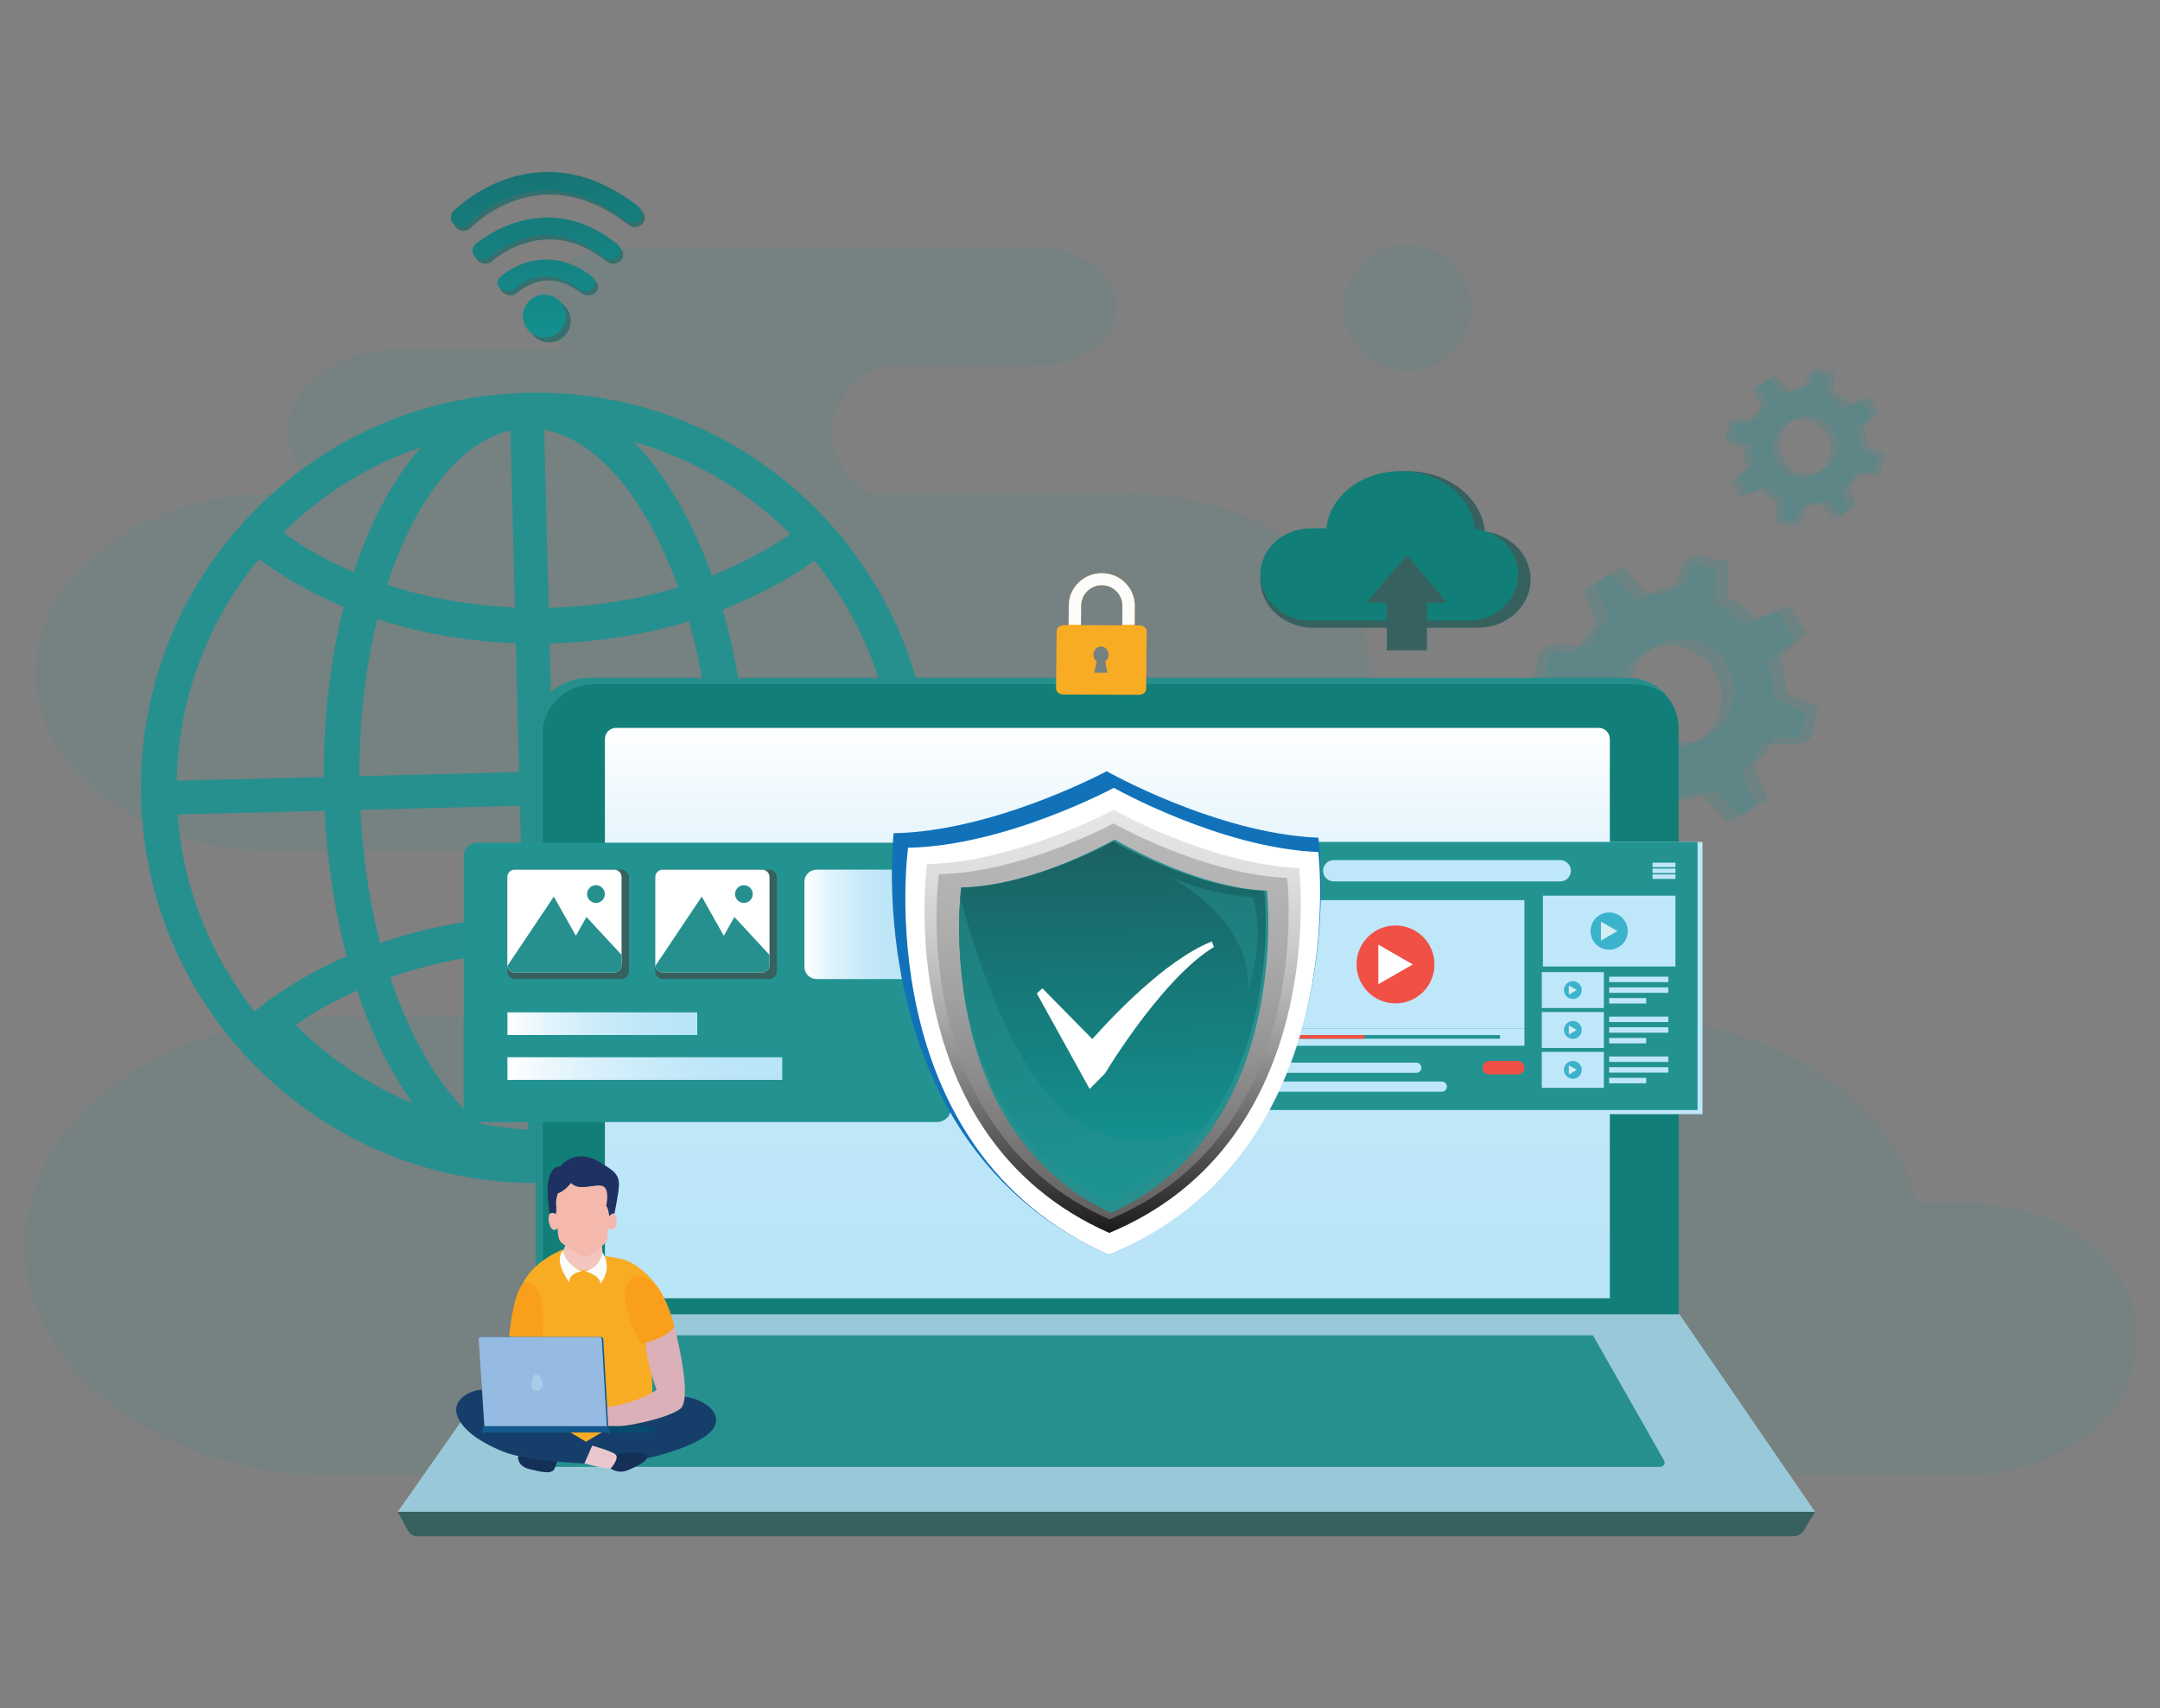 <svg xmlns="http://www.w3.org/2000/svg" xmlns:xlink="http://www.w3.org/1999/xlink" id="Layer_1" x="0px" y="0px" viewBox="0 0 550 435" style="enable-background:new 0 0 550 435;" xml:space="preserve"><rect x="0" y="0" width="550" height="435" fill="#808080" stroke="none"/><style type="text/css">	.st0{opacity:0.2;fill:#239392;}	.st1{opacity:0.1;fill:#249393;}	.st2{fill:#26908F;}	.st3{fill:#99C9D8;}	.st4{fill:#36615F;}	.st5{fill:#117F78;}	.st6{fill:#268F8E;}	.st7{fill:url(#SVGID_1_);}	.st8{fill:#239392;}	.st9{fill:#FFFFFF;}	.st10{fill:url(#SVGID_00000179635747511405047320000017497053670719857301_);}	.st11{fill:url(#SVGID_00000021833432849591994010000004574084931299043464_);}	.st12{fill:url(#SVGID_00000131336419092907476240000006794364924098664096_);}	.st13{fill:#BFE7FA;}	.st14{fill:#F05045;}	.st15{fill:#F4FBFD;}	.st16{fill:#284A9F;}	.st17{fill:#3BB3CD;}	.st18{fill:#D3EEF4;}	.st19{fill:#F8AC23;}	.st20{fill:#FCFDFB;}	.st21{fill:#1172BA;}	.st22{fill:url(#SVGID_00000155108639359555077260000005931229317878932114_);}	.st23{opacity:0.54;fill:#939393;}	.st24{fill:url(#SVGID_00000096774814800380658750000000224097531976423585_);}	.st25{opacity:0.5;fill:#26908F;}	.st26{fill:#35706E;}	.st27{fill:url(#SVGID_00000056424038828049215160000005838998361915478700_);}	.st28{fill:url(#SVGID_00000047041769094823229060000001871359828998136978_);}	.st29{fill:url(#SVGID_00000069385680928218405430000017329301265035397789_);}	.st30{fill:url(#SVGID_00000163070912385772653600000009784546515712402599_);}	.st31{fill:#F4C5BE;}	.st32{fill:#F5B8AD;}	.st33{fill:#1F3162;}	.st34{fill:#DBB0B8;}	.st35{fill:#F99F1C;}	.st36{fill:#153056;}	.st37{fill:#153F6A;}	.st38{fill:#EAC7CF;}	.st39{fill:#064A6D;}	.st40{fill:#13598E;}	.st41{fill:#96BBE3;}	.st42{fill:#A9CAE8;}</style><g>	<g>		<g>			<path class="st0" d="M454.72,176.45c0.07-3.08-0.4-6.2-1.45-9.2l6.73-5.96l-4.41-7.11l-8.29,3.36c-2.23-2.31-4.82-4.15-7.63-5.48    l0.54-8.93l-8.14-1.91l-3.5,8.29c-3.08-0.03-6.18,0.48-9.17,1.56l-6.01-6.78l-7.1,4.41l3.45,8.5c-2.2,2.19-3.96,4.72-5.24,7.44    l-9.25-0.56l-1.91,8.14l8.63,3.65c0,2.95,0.48,5.91,1.49,8.78l-7.06,6.26l4.41,7.1l8.78-3.56c2.11,2.14,4.54,3.87,7.17,5.15    l-0.57,9.47l8.14,1.91l3.67-8.69c2.95,0.04,5.92-0.41,8.8-1.39l6.21,7.01l7.1-4.41l-3.48-8.58c2.24-2.15,4.05-4.65,5.37-7.35    l9.15,0.55l1.91-8.14L454.72,176.45z M435.31,187.12c-6.2,3.85-14.34,1.94-18.18-4.26c-3.85-6.2-1.94-14.34,4.26-18.19    c6.2-3.85,14.34-1.94,18.18,4.26C443.41,175.13,441.5,183.28,435.31,187.12z"></path>			<path class="st0" d="M451.54,178.1c0.07-3.08-0.4-6.2-1.45-9.2l6.73-5.96l-4.41-7.11l-8.29,3.36c-2.23-2.31-4.82-4.15-7.63-5.48    l0.54-8.93l-8.14-1.91l-3.5,8.29c-3.08-0.03-6.18,0.48-9.17,1.56l-6.01-6.78l-7.1,4.41l3.45,8.5c-2.2,2.19-3.96,4.72-5.24,7.44    l-9.25-0.56l-1.91,8.14l8.63,3.65c-0.01,2.95,0.48,5.91,1.49,8.78l-7.06,6.26l4.41,7.1l8.78-3.56c2.11,2.14,4.54,3.87,7.17,5.15    l-0.57,9.47l8.14,1.91l3.67-8.69c2.95,0.04,5.92-0.41,8.8-1.39l6.21,7.01l7.1-4.41l-3.48-8.58c2.24-2.15,4.05-4.65,5.37-7.35    l9.15,0.55l1.91-8.14L451.54,178.1z M432.13,188.77c-6.2,3.85-14.34,1.94-18.18-4.26c-3.84-6.2-1.94-14.34,4.26-18.19    c6.2-3.85,14.34-1.94,18.18,4.26C440.24,176.78,438.33,184.92,432.13,188.77z"></path>			<polygon class="st0" points="392.07,165.73 394.82,165.9 395.24,164.08    "></polygon>			<polygon class="st0" points="428.89,142.87 432.07,141.23 431.15,143.4    "></polygon>			<polygon class="st0" points="410.21,145.94 413.39,144.29 410.4,146.15    "></polygon>		</g>		<polygon class="st0" points="421.15,212.62 424.32,210.97 422.07,210.44   "></polygon>		<polygon class="st0" points="457.98,189.77 461.15,188.12 458.4,187.95   "></polygon>		<polygon class="st0" points="439.83,209.56 443.01,207.91 442.82,207.7   "></polygon>	</g>	<g>		<g>			<path class="st0" d="M475.36,113.62c0.04-1.73-0.23-3.48-0.81-5.17l3.78-3.35l-2.48-3.99l-4.66,1.89    c-1.25-1.3-2.71-2.33-4.28-3.08l0.3-5.02l-4.57-1.07l-1.97,4.66c-1.73-0.02-3.47,0.27-5.15,0.88l-3.38-3.81l-3.99,2.48l1.94,4.77    c-1.24,1.23-2.22,2.65-2.94,4.18l-5.2-0.31l-1.07,4.57l4.85,2.05c0,1.65,0.27,3.32,0.84,4.93l-3.97,3.52l2.48,3.99l4.93-2    c1.19,1.2,2.55,2.17,4.03,2.89l-0.32,5.32l4.57,1.07l2.06-4.88c1.66,0.02,3.33-0.23,4.94-0.78l3.49,3.94l3.99-2.48l-1.96-4.82    c1.26-1.21,2.27-2.61,3.02-4.13l5.14,0.31l1.07-4.57L475.36,113.62z M464.45,119.61c-3.48,2.16-8.05,1.09-10.21-2.39    c-2.16-3.48-1.09-8.06,2.39-10.22c3.48-2.16,8.05-1.09,10.21,2.39C469,112.88,467.93,117.45,464.45,119.61z"></path>			<path class="st0" d="M473.57,114.54c0.04-1.73-0.23-3.48-0.81-5.17l3.78-3.35l-2.48-3.99l-4.66,1.89    c-1.25-1.3-2.71-2.33-4.28-3.08l0.3-5.02l-4.57-1.07l-1.97,4.66c-1.73-0.02-3.47,0.27-5.15,0.88l-3.38-3.81l-3.99,2.48l1.94,4.77    c-1.24,1.23-2.22,2.65-2.94,4.18l-5.2-0.31l-1.07,4.57l4.85,2.05c0,1.65,0.27,3.32,0.84,4.93l-3.97,3.52l2.48,3.99l4.93-2    c1.19,1.2,2.55,2.17,4.03,2.89l-0.32,5.32l4.57,1.07l2.06-4.88c1.66,0.02,3.33-0.23,4.94-0.78l3.49,3.94l3.99-2.48l-1.96-4.82    c1.26-1.21,2.27-2.61,3.02-4.13l5.14,0.31l1.07-4.57L473.57,114.54z M462.67,120.54c-3.48,2.16-8.05,1.09-10.21-2.39    c-2.16-3.48-1.09-8.06,2.39-10.22c3.48-2.16,8.05-1.09,10.21,2.39C467.22,113.8,466.15,118.38,462.67,120.54z"></path>			<polygon class="st0" points="440.16,107.6 441.71,107.69 441.94,106.67    "></polygon>			<polygon class="st0" points="460.85,94.76 462.63,93.83 462.12,95.05    "></polygon>			<polygon class="st0" points="450.35,96.48 452.14,95.55 450.46,96.59    "></polygon>		</g>		<polygon class="st0" points="456.5,133.94 458.28,133.01 457.02,132.72   "></polygon>		<polygon class="st0" points="477.19,121.1 478.97,120.17 477.43,120.08   "></polygon>		<polygon class="st0" points="467,132.22 468.78,131.29 468.68,131.17   "></polygon>	</g>	<g>		<g>			<path class="st1" d="M9.07,171.19L9.07,171.19c0-25.14,27.54-45.53,61.51-45.53h12.64c-5.98-3.83-9.77-9.49-9.77-15.8v0    c0-11.54,12.64-20.89,28.23-20.89h42.57c-4.23-2.69-6.92-6.68-6.92-11.13c0-8.11,8.89-14.69,19.85-14.69h106.94    c11.16,0,20.2,6.69,20.2,14.95c0,8.26-9.04,14.95-20.2,14.95h-40.06c-7.35,3.71-12.17,9.95-12.17,17.03v0    c0,6.23,3.74,11.8,9.63,15.58h65.67c33.97,0,61.51,20.38,61.51,45.53l0,0c0,25.14-27.54,45.53-61.51,45.53h87.12    c15.72,0,28.46,9.43,28.46,21.06c0,11.63-12.74,21.06-28.46,21.06h37.35c38.3,0,70.1,20.55,76.41,47.56h12.28    c23.88,0,43.24,14.33,43.24,32v4.73c0,17.99-19.71,32.58-44.02,32.58h-90.28H113.87H85.35c-43.61,0-78.96-26.16-78.96-58.44v0    c0-32.27,35.35-58.44,78.96-58.44h139.99c-15.72,0-28.46-9.43-28.46-21.06c0-11.63,12.74-21.06,28.46-21.06H70.58    C36.61,216.72,9.07,196.34,9.07,171.19z"></path>							<ellipse transform="matrix(0.811 -0.585 0.585 0.811 21.748 224.351)" class="st1" cx="358.36" cy="78.49" rx="16.14" ry="16.14"></ellipse>		</g>	</g>	<path class="st2" d="M217.64,260.17c13.19-17.89,20.03-39.52,19.46-62.09c-0.57-22.5-8.45-43.68-22.43-60.86l0.09-0.07l-3.09-3.45  c-0.34-0.38-0.68-0.75-1.02-1.13c-0.31-0.34-0.63-0.68-0.95-1.02c-0.22-0.23-0.45-0.47-0.67-0.7c-0.42-0.43-0.84-0.87-1.26-1.29  c-0.11-0.11-0.22-0.21-0.32-0.32c-0.49-0.48-0.98-0.96-1.47-1.43c-0.04-0.04-0.08-0.08-0.13-0.12c-0.02-0.02-0.03-0.03-0.05-0.04  c-0.53-0.5-1.07-1-1.6-1.49c-0.1-0.1-0.21-0.19-0.32-0.29c-0.49-0.44-0.98-0.88-1.48-1.31c-0.18-0.16-0.37-0.32-0.55-0.48  c-0.42-0.36-0.85-0.72-1.28-1.08c-0.3-0.25-0.61-0.5-0.91-0.74c-0.1-0.08-0.21-0.16-0.31-0.25  c-16.31-13.09-36.06-20.66-56.94-21.85c-0.07,0-0.14-0.01-0.21-0.01c-0.41-0.02-0.81-0.04-1.22-0.06  c-0.54-0.02-1.08-0.04-1.63-0.06c-0.25-0.01-0.51-0.01-0.76-0.02c-0.65-0.01-1.31-0.02-1.96-0.02c-0.13,0-0.26,0-0.4,0  c-0.74,0-1.48,0.01-2.22,0.03c-0.01,0-0.02,0-0.03,0c-0.86,0.02-1.71,0.05-2.57,0.1c-0.31,0.02-0.62,0.04-0.92,0.06  c-0.54,0.03-1.08,0.06-1.62,0.1c-0.4,0.03-0.79,0.07-1.19,0.1c-0.45,0.04-0.9,0.07-1.34,0.12c-0.41,0.04-0.83,0.09-1.24,0.14  c-0.43,0.05-0.86,0.09-1.29,0.15c-0.4,0.05-0.79,0.11-1.19,0.16c-0.45,0.06-0.9,0.12-1.35,0.19c-0.35,0.05-0.7,0.11-1.05,0.17  c-0.5,0.08-1,0.16-1.5,0.25c-0.29,0.05-0.57,0.11-0.85,0.16c-0.58,0.11-1.15,0.22-1.73,0.34c-0.2,0.04-0.39,0.08-0.59,0.12  c-0.68,0.14-1.36,0.29-2.03,0.45c-0.09,0.02-0.17,0.04-0.26,0.06c-14.79,3.48-28.54,10.26-40.38,19.96  c-0.02,0.01-0.03,0.03-0.05,0.04c-0.41,0.34-0.82,0.69-1.23,1.04c-0.24,0.21-0.49,0.41-0.73,0.62c-0.19,0.16-0.38,0.33-0.56,0.5  c-0.45,0.39-0.9,0.79-1.34,1.19c-0.01,0.01-0.02,0.01-0.02,0.02c-1.83,1.67-3.61,3.4-5.33,5.21c-0.01,0.01-0.02,0.02-0.02,0.02  c-0.3,0.32-0.59,0.64-0.89,0.96c-0.25,0.27-0.5,0.53-0.75,0.81l-0.04,0.04c-0.02,0.02-0.04,0.05-0.07,0.07l-3.1,3.42l0.09,0.07  c-15.44,18.69-23.53,42.04-22.92,66.51c0.68,26.87,11.78,51.87,31.26,70.39c19.48,18.52,45.01,28.35,71.88,27.67  c26.87-0.68,51.87-11.78,70.39-31.26c2.31-2.43,4.48-4.95,6.51-7.55l1.88-2.08L217.64,260.17z M163.1,113.04  c0.2,0.06,0.41,0.12,0.61,0.18c0.68,0.21,1.36,0.43,2.04,0.66c0,0,0.01,0,0.01,0c13.49,4.57,25.61,12.21,35.49,22.1  c-6.06,4.2-12.77,7.74-19.98,10.59c-2.16-6.06-4.67-11.74-7.51-16.94c-3.74-6.84-7.92-12.57-12.4-17.12  c0.09,0.03,0.18,0.05,0.28,0.08C162.12,112.74,162.61,112.89,163.1,113.04z M190.36,195.13c-0.65-14.07-2.82-27.6-6.32-39.88  c8.46-3.29,16.32-7.46,23.35-12.47c11.6,14.19,19.05,31.94,20.41,51.4L190.36,195.13z M184.51,250.39  c7.28,2.92,14.01,6.59,19.98,10.92c-10.09,10.04-22.11,17.43-35.29,21.83c2.92-3.91,5.63-8.43,8.09-13.51  C180.14,263.75,182.55,257.29,184.51,250.39z M169.1,265.68c-4.67,9.66-10.22,16.86-16.26,21.29c-3.21,0.45-6.47,0.72-9.76,0.83  l-1.15-45.64c11.87,0.16,23.39,1.95,34,5.19C174.08,253.94,171.8,260.1,169.1,265.68z M75.28,261.03  c4.82-3.35,10.06-6.28,15.63-8.78c2.34,6.98,5.13,13.48,8.35,19.36c1.86,3.39,3.82,6.5,5.87,9.34  C94.07,276.39,83.91,269.66,75.28,261.03z M107.24,267.24c-3.04-5.55-5.67-11.72-7.87-18.36c10.53-3.69,22.01-5.92,33.96-6.55  l1.15,45.35c-4.08-0.25-8.11-0.76-12.08-1.54C116.94,281.93,111.79,275.56,107.24,267.24z M138.57,109.46  c9.88,1.76,19.41,10.3,27.2,24.55c2.61,4.76,4.91,9.98,6.91,15.56c-10.32,3.13-21.45,4.9-32.96,5.2l0,0L138.57,109.46z   M129.97,109.64l1.14,45.04c-11.39-0.47-22.39-2.44-32.52-5.76c1.54-4.73,3.31-9.2,5.32-13.35  C111.01,120.88,120.14,111.85,129.97,109.64z M131.34,163.8l0.83,32.81l-40.64,1.03c-0.05-14.14,1.52-27.73,4.56-39.97  C107.11,161.24,119.04,163.34,131.34,163.8z M132.39,205.2l0.71,28.04c-12.74,0.65-25,3-36.3,6.91c-2.73-10.54-4.45-22-5.04-33.93  L132.39,205.2z M141.69,233.07l-0.71-28.08l40.49-1.02c0.02,12.1-1.15,23.78-3.41,34.56C166.66,235.08,154.35,233.21,141.69,233.07  z M140.77,196.39l-0.82-32.54l0,0c12.37-0.31,24.35-2.24,35.49-5.63c3.21,11.41,5.21,24,5.83,37.14L140.77,196.39z M107.25,113.88  c-4.25,4.77-8.13,10.7-11.53,17.72c-2.13,4.4-4.01,9.12-5.64,14.11c-6.51-2.78-12.54-6.15-17.95-10.09  C81.91,125.93,93.87,118.4,107.25,113.88z M87.52,154.5c-3.39,13.29-5.14,28.05-5.08,43.36l-37.44,0.95  c0.41-21.34,8.19-40.99,20.95-56.43C72.4,147.18,79.66,151.24,87.52,154.5z M82.66,206.46c0.63,12.99,2.54,25.52,5.61,37.02  c-8.26,3.6-15.88,8.07-22.63,13.36l-0.82,0.64c-11.08-13.94-18.2-31.19-19.6-50.08L82.66,206.46z M186.73,241.5  c2.56-11.78,3.87-24.57,3.84-37.77l37.44-0.95c-0.44,19.22-6.87,37.05-17.52,51.66C203.44,249.22,195.42,244.88,186.73,241.5z"></path>	<g>		<polygon class="st3" points="101.27,384.99 462.16,384.99 427.64,334.67 136.54,334.67   "></polygon>		<path class="st4" d="M101.27,384.99l2.62,4.83c0.46,0.86,1.44,1.4,2.51,1.4h350.08c1.19,0,2.28-0.58,2.84-1.51l2.84-4.72H101.27z"></path>		<path class="st5" d="M427.44,334.67H136.5V186.35c0-7.57,6.13-13.7,13.7-13.7h264.36c7.11,0,12.87,5.76,12.87,12.87V334.67z"></path>		<path class="st6" d="M138.22,186.46c0-6.75,5.91-12.22,13.2-12.22h264.52c3.21,0,6.15,1.06,8.44,2.82   c-2.42-2.69-6.07-4.41-10.15-4.41H149.71c-7.29,0-13.2,5.47-13.2,12.22v149.8h1.72V186.46z"></path>		<linearGradient id="SVGID_1_" gradientUnits="userSpaceOnUse" x1="281.969" y1="185.357" x2="281.969" y2="330.6">			<stop offset="0" style="stop-color:#FFFFFF"></stop>			<stop offset="0.243" style="stop-color:#E0F3FC"></stop>			<stop offset="0.504" style="stop-color:#CAEBF9"></stop>			<stop offset="0.759" style="stop-color:#BDE6F8"></stop>			<stop offset="1" style="stop-color:#B8E5F8"></stop>		</linearGradient>		<path class="st7" d="M409.9,330.6H154.03V188.19c0-1.57,1.27-2.84,2.84-2.84h250.2c1.57,0,2.84,1.27,2.84,2.84V330.6z"></path>		<path class="st2" d="M423.74,371.95l-18.13-31.92H158.38l-18.52,31.91c-0.42,0.73,0.17,1.59,1.09,1.59h281.69   C423.56,373.54,424.15,372.68,423.74,371.95z"></path>	</g>	<g>		<path class="st8" d="M238.6,285.73H121.62c-1.96,0-3.55-1.59-3.55-3.55v-64.04c0-1.96,1.59-3.55,3.55-3.55H238.6   c1.96,0,3.55,1.59,3.55,3.55v64.04C242.15,284.14,240.56,285.73,238.6,285.73z"></path>		<g>			<path class="st4" d="M158.15,249.32h-26.98c-1.1,0-1.99-0.89-1.99-1.99v-23.88c0-1.1,0.89-1.99,1.99-1.99h26.98    c1.1,0,1.99,0.89,1.99,1.99v23.88C160.14,248.43,159.25,249.32,158.15,249.32z"></path>			<path class="st9" d="M156.4,247.64h-25.35c-1.03,0-1.87-0.84-1.87-1.87v-22.44c0-1.03,0.84-1.87,1.87-1.87h25.35    c1.03,0,1.87,0.84,1.87,1.87v22.44C158.27,246.8,157.43,247.64,156.4,247.64z"></path>			<path class="st2" d="M149.33,233.51l-2.7,4.78l-5.61-9.97l-11.81,17.63c0.09,0.95,0.86,1.69,1.83,1.69h25.35    c1.03,0,1.87-0.84,1.87-1.87v-2.62L149.33,233.51z"></path>			<circle class="st2" cx="151.75" cy="227.67" r="2.26"></circle>		</g>		<g>			<path class="st4" d="M195.82,249.32h-26.98c-1.1,0-1.99-0.89-1.99-1.99v-23.88c0-1.1,0.89-1.99,1.99-1.99h26.98    c1.1,0,1.99,0.89,1.99,1.99v23.88C197.81,248.43,196.92,249.32,195.82,249.32z"></path>			<path class="st9" d="M194.07,247.64h-25.35c-1.03,0-1.87-0.84-1.87-1.87v-22.44c0-1.03,0.84-1.87,1.87-1.87h25.35    c1.03,0,1.87,0.84,1.87,1.87v22.44C195.94,246.8,195.1,247.64,194.07,247.64z"></path>			<path class="st2" d="M187,233.51l-2.7,4.78l-5.61-9.97l-11.81,17.63c0.09,0.95,0.86,1.69,1.83,1.69h25.35    c1.03,0,1.87-0.84,1.87-1.87v-2.62L187,233.51z"></path>			<circle class="st2" cx="189.42" cy="227.67" r="2.26"></circle>		</g>					<linearGradient id="SVGID_00000128454866640792110600000003206867591780906399_" gradientUnits="userSpaceOnUse" x1="129.213" y1="260.684" x2="177.545" y2="260.684">			<stop offset="0" style="stop-color:#FFFFFF"></stop>			<stop offset="0.243" style="stop-color:#E0F3FC"></stop>			<stop offset="0.504" style="stop-color:#CAEBF9"></stop>			<stop offset="0.759" style="stop-color:#BDE6F8"></stop>			<stop offset="1" style="stop-color:#B8E5F8"></stop>		</linearGradient>					<rect x="129.21" y="257.8" style="fill:url(#SVGID_00000128454866640792110600000003206867591780906399_);" width="48.33" height="5.76"></rect>					<linearGradient id="SVGID_00000114040905862346845070000016674982987338024378_" gradientUnits="userSpaceOnUse" x1="129.213" y1="272.112" x2="199.184" y2="272.112">			<stop offset="0" style="stop-color:#FFFFFF"></stop>			<stop offset="0.243" style="stop-color:#E0F3FC"></stop>			<stop offset="0.504" style="stop-color:#CAEBF9"></stop>			<stop offset="0.759" style="stop-color:#BDE6F8"></stop>			<stop offset="1" style="stop-color:#B8E5F8"></stop>		</linearGradient>					<rect x="129.21" y="269.23" style="fill:url(#SVGID_00000114040905862346845070000016674982987338024378_);" width="69.97" height="5.76"></rect>					<linearGradient id="SVGID_00000116207557703522006830000004549379468994535347_" gradientUnits="userSpaceOnUse" x1="204.834" y1="235.391" x2="232.699" y2="235.391">			<stop offset="0" style="stop-color:#FFFFFF"></stop>			<stop offset="0.243" style="stop-color:#E0F3FC"></stop>			<stop offset="0.504" style="stop-color:#CAEBF9"></stop>			<stop offset="0.759" style="stop-color:#BDE6F8"></stop>			<stop offset="1" style="stop-color:#B8E5F8"></stop>		</linearGradient>		<path style="fill:url(#SVGID_00000116207557703522006830000004549379468994535347_);" d="M229.6,249.32h-21.67   c-1.71,0-3.1-1.39-3.1-3.1v-21.67c0-1.71,1.39-3.1,3.1-3.1h21.67c1.71,0,3.1,1.39,3.1,3.1v21.67   C232.7,247.94,231.31,249.32,229.6,249.32z"></path>	</g>	<g>		<path class="st13" d="M433.35,283.72H317.04c-0.08,0-0.15-0.07-0.15-0.15v-69.02c0-0.08,0.07-0.15,0.15-0.15h116.32   c0.08,0,0.15,0.07,0.15,0.15v69.02C433.5,283.65,433.44,283.72,433.35,283.72z"></path>		<path class="st8" d="M432.1,282.65H317.04c-0.08,0-0.15-0.07-0.15-0.15v-67.95c0-0.08,0.07-0.15,0.15-0.15H432.1   c0.08,0,0.15,0.07,0.15,0.15v67.95C432.24,282.58,432.18,282.65,432.1,282.65z"></path>		<polygon class="st13" points="388.17,261.95 322.52,261.95 322.52,261.95 322.52,266.3 322.52,266.3 388.17,266.3 388.17,261.95      "></polygon>		<g>			<polygon class="st13" points="388.17,261.95 322.52,261.95 322.52,261.95 322.52,229.22 322.52,229.22 388.17,229.22     388.17,261.95    "></polygon>			<path class="st14" d="M365.26,245.59c0,5.48-4.44,9.92-9.92,9.92c-5.48,0-9.92-4.44-9.92-9.92c0-5.48,4.44-9.92,9.92-9.92    C360.82,235.67,365.26,240.11,365.26,245.59z"></path>			<polygon class="st9" points="350.96,240.54 350.96,250.63 359.73,245.59    "></polygon>		</g>		<g>			<path class="st15" d="M327.15,265.18h-2.77c-0.06,0-0.11-0.05-0.11-0.11v-1.89c0-0.06,0.05-0.11,0.11-0.11h2.77    c0.06,0,0.11,0.05,0.11,0.11v1.89C327.26,265.13,327.21,265.18,327.15,265.18z"></path>			<circle class="st15" cx="325.76" cy="264.13" r="0.68"></circle>			<polygon class="st16" points="325.36,263.66 325.36,264.59 326.17,264.13    "></polygon>		</g>		<g>			<polygon class="st13" points="426.61,246.12 392.87,246.12 392.87,246.12 392.87,228.08 392.87,228.08 426.61,228.08     426.61,246.12    "></polygon>			<path class="st17" d="M414.48,237.1c0,2.62-2.12,4.74-4.74,4.74c-2.62,0-4.74-2.12-4.74-4.74c0-2.62,2.12-4.74,4.74-4.74    C412.36,232.36,414.48,234.48,414.48,237.1z"></path>			<polygon class="st18" points="407.65,234.69 407.65,239.51 411.84,237.1    "></polygon>		</g>		<g>			<polygon class="st13" points="408.39,256.69 392.59,256.69 392.59,256.69 392.59,247.55 392.59,247.55 408.39,247.55     408.39,256.69    "></polygon>			<path class="st17" d="M402.76,252.12c0,1.26-1.02,2.27-2.27,2.27c-1.26,0-2.27-1.02-2.27-2.27s1.02-2.27,2.27-2.27    C401.74,249.85,402.76,250.87,402.76,252.12z"></path>			<polygon class="st18" points="399.48,250.97 399.48,253.28 401.49,252.12    "></polygon>		</g>		<g>			<g>				<g>					<rect x="409.74" y="248.71" class="st13" width="15.06" height="1.39"></rect>				</g>				<g>					<rect x="409.74" y="251.43" class="st13" width="15.06" height="1.39"></rect>				</g>				<g>					<rect x="409.74" y="254.15" class="st13" width="9.43" height="1.39"></rect>				</g>			</g>		</g>		<g>			<polygon class="st13" points="408.39,266.85 392.59,266.85 392.59,266.85 392.59,257.71 392.59,257.71 408.39,257.71     408.39,266.85    "></polygon>			<path class="st17" d="M402.76,262.28c0,1.26-1.02,2.27-2.27,2.27c-1.26,0-2.27-1.02-2.27-2.27c0-1.26,1.02-2.27,2.27-2.27    C401.74,260.01,402.76,261.03,402.76,262.28z"></path>			<polygon class="st18" points="399.48,261.13 399.48,263.44 401.49,262.28    "></polygon>		</g>		<g>			<g>				<g>					<rect x="409.74" y="258.87" class="st13" width="15.06" height="1.39"></rect>				</g>				<g>					<rect x="409.74" y="261.59" class="st13" width="15.06" height="1.39"></rect>				</g>				<g>					<rect x="409.74" y="264.31" class="st13" width="9.43" height="1.39"></rect>				</g>			</g>		</g>		<g>			<polygon class="st13" points="408.39,277.01 392.59,277.01 392.59,277.01 392.59,267.87 392.59,267.87 408.39,267.87     408.39,277.01    "></polygon>			<path class="st17" d="M402.76,272.44c0,1.26-1.02,2.27-2.27,2.27c-1.26,0-2.27-1.02-2.27-2.27c0-1.26,1.02-2.27,2.27-2.27    C401.74,270.17,402.76,271.19,402.76,272.44z"></path>			<polygon class="st18" points="399.48,271.28 399.48,273.6 401.49,272.44    "></polygon>		</g>		<g>			<g>				<g>					<rect x="409.74" y="269.03" class="st13" width="15.06" height="1.39"></rect>				</g>				<g>					<rect x="409.74" y="271.75" class="st13" width="15.06" height="1.39"></rect>				</g>				<g>					<rect x="409.74" y="274.47" class="st13" width="9.43" height="1.39"></rect>				</g>			</g>		</g>		<path class="st8" d="M381.75,264.51h-52.81c-0.12,0-0.23-0.1-0.23-0.23v-0.48c0-0.12,0.1-0.23,0.23-0.23h52.81   c0.12,0,0.23,0.1,0.23,0.23v0.48C381.97,264.41,381.87,264.51,381.75,264.51z"></path>		<path class="st13" d="M360.63,273.2h-36.81c-0.72,0-1.3-0.58-1.3-1.3l0,0c0-0.72,0.58-1.3,1.3-1.3h36.81c0.72,0,1.3,0.58,1.3,1.3   l0,0C361.93,272.61,361.35,273.2,360.63,273.2z"></path>		<path class="st13" d="M367.12,278.01h-43.3c-0.72,0-1.3-0.58-1.3-1.3l0,0c0-0.72,0.58-1.3,1.3-1.3h43.3c0.72,0,1.3,0.58,1.3,1.3   l0,0C368.42,277.43,367.84,278.01,367.12,278.01z"></path>		<path class="st14" d="M386.45,273.6h-7.25c-0.95,0-1.71-0.77-1.71-1.71l0,0c0-0.95,0.77-1.71,1.71-1.71h7.25   c0.95,0,1.71,0.77,1.71,1.71l0,0C388.17,272.83,387.4,273.6,386.45,273.6z"></path>		<path class="st14" d="M330.5,224.45h-5.27c-1.5,0-2.71-1.21-2.71-2.71l0,0c0-1.5,1.21-2.71,2.71-2.71h5.27   c1.5,0,2.71,1.21,2.71,2.71l0,0C333.21,223.24,331.99,224.45,330.5,224.45z"></path>		<path class="st13" d="M397.29,224.45h-57.69c-1.5,0-2.71-1.21-2.71-2.71v0c0-1.5,1.21-2.71,2.71-2.71h57.69   c1.5,0,2.71,1.21,2.71,2.71v0C399.99,223.24,398.78,224.45,397.29,224.45z"></path>		<g>			<g>				<g>					<rect x="420.79" y="219.68" class="st13" width="5.82" height="1.14"></rect>				</g>				<g>					<rect x="420.79" y="221.18" class="st13" width="5.82" height="1.14"></rect>				</g>				<g>					<rect x="420.79" y="222.67" class="st13" width="5.82" height="1.14"></rect>				</g>			</g>		</g>		<path class="st14" d="M347.44,264.51h-18.51c-0.12,0-0.21-0.09-0.21-0.21v-0.51c0-0.12,0.09-0.21,0.21-0.21h18.51V264.51z"></path>	</g>	<g>		<path class="st19" d="M290.11,159.25l-1.2,0l0.04-4.96c0.03-4.57-3.71-8.3-8.34-8.33c-4.63-0.03-8.43,3.67-8.46,8.23l-0.04,5   l-1.16,0c-1.04,0-1.9,0.66-1.9,1.48l-0.14,14.69c-0.01,0.82,0.83,1.49,1.87,1.5l19.16,0.07c1.04,0,1.9-0.66,1.9-1.48l0.14-14.69   C291.99,159.93,291.15,159.26,290.11,159.25z M280.58,149.01c2.9,0.02,5.24,2.38,5.22,5.26l-0.04,4.97l-10.52-0.04l0.04-4.99   C275.31,151.33,277.68,148.99,280.58,149.01z M281.98,171.31l-3.35-0.01l0.61-2.87c-0.51-0.38-0.83-1.01-0.83-1.72   c0.01-1.15,0.89-2.08,1.96-2.07c1.07,0,1.93,0.94,1.92,2.09c-0.01,0.71-0.35,1.34-0.86,1.71L281.98,171.31z"></path>		<path class="st20" d="M280.6,145.96c-4.63-0.03-8.43,3.67-8.46,8.23l-0.04,4.91h3.14l0.04-4.89c0.02-2.88,2.4-5.22,5.3-5.2   c2.9,0.02,5.24,2.38,5.22,5.26l-0.03,4.83h3.14l0.03-4.81C288.97,149.72,285.23,145.99,280.6,145.96z"></path>	</g>	<g>		<path class="st4" d="M378.1,135.34c-0.78-8.6-9.34-15.37-19.79-15.37c-10.4,0-18.93,6.71-19.78,15.25h-4.18   c-7.41,0-13.42,5.52-13.42,12.32l0,0c0,6.81,6.01,12.32,13.42,12.32h41.96c7.41,0,13.42-5.52,13.42-12.32l0,0   C389.75,141.3,384.67,136.15,378.1,135.34z"></path>		<path class="st5" d="M375.5,134.64c-0.75-8.21-8.91-14.67-18.89-14.67c-9.93,0-18.06,6.41-18.88,14.56h-3.99   c-7.08,0-12.81,5.27-12.81,11.76l0,0c0,6.5,5.74,11.76,12.81,11.76h40.05c7.08,0,12.81-5.27,12.81-11.76l0,0   C386.62,140.33,381.77,135.41,375.5,134.64z"></path>		<g>			<g>				<g>					<path class="st4" d="M357.94,141.74l-9.66,11.34c-0.14,0.16,0.02,0.37,0.29,0.37h19.31c0.26,0,0.43-0.21,0.29-0.37l-9.66-11.34      C358.39,141.58,358.07,141.58,357.94,141.74z"></path>				</g>				<g>					<rect x="353.11" y="152.13" class="st4" width="10.24" height="13.47"></rect>				</g>			</g>		</g>	</g>	<g>		<g>			<path class="st21" d="M335.7,213.32c-25.75-1.01-53.91-16.93-53.91-16.93s-28.48,15.32-54.24,15.79c0,0-9.16,79.09,54.86,107.39    C346.18,292.41,335.7,213.32,335.7,213.32z"></path>			<path class="st9" d="M335.68,216.97c-24.87-0.98-52.06-16.35-52.06-16.35s-27.5,14.8-52.39,15.25c0,0-10.66,76.36,51.17,103.69    C344.78,293.54,335.68,216.97,335.68,216.97z"></path>							<linearGradient id="SVGID_00000010286789911450790330000016143946551518170045_" gradientUnits="userSpaceOnUse" x1="351.023" y1="390.978" x2="351.023" y2="498.724" gradientTransform="matrix(1 0.01 -0.01 1 -63.356 -188.361)">				<stop offset="0" style="stop-color:#E6E6E5"></stop>				<stop offset="0.158" style="stop-color:#DEDEDE"></stop>				<stop offset="0.301" style="stop-color:#CECDCD"></stop>				<stop offset="0.439" style="stop-color:#B6B4B4"></stop>				<stop offset="0.573" style="stop-color:#969494"></stop>				<stop offset="0.705" style="stop-color:#726F6F"></stop>				<stop offset="0.834" style="stop-color:#4D4B4A"></stop>				<stop offset="0.96" style="stop-color:#282727"></stop>				<stop offset="1" style="stop-color:#1A1A1A"></stop>			</linearGradient>			<path style="fill:url(#SVGID_00000010286789911450790330000016143946551518170045_);" d="M330.8,221.04    c-22.56-0.88-47.24-14.81-47.24-14.81s-24.95,13.4-47.53,13.81c0,0-9.67,69.16,46.43,93.92    C339.05,290.39,330.8,221.04,330.8,221.04z"></path>			<path class="st23" d="M327.73,223.55c-21.11-0.83-44.2-13.86-44.2-13.86s-23.35,12.54-44.47,12.93c0,0-9.05,64.72,43.45,87.89    C335.45,288.44,327.73,223.55,327.73,223.55z"></path>			<path class="st2" d="M322.61,226.82c-18.53-0.77-38.79-13.04-38.79-13.04S263.3,225.63,244.76,226c0,0-7.98,61.04,38.08,82.85    C329.34,288.01,322.61,226.82,322.61,226.82z"></path>							<linearGradient id="SVGID_00000047038367941185449870000013897456119029267875_" gradientUnits="userSpaceOnUse" x1="280.619" y1="105.235" x2="284.777" y2="309.927">				<stop offset="0" style="stop-color:#231F20"></stop>				<stop offset="1" style="stop-color:#129B9B"></stop>			</linearGradient>			<path style="fill:url(#SVGID_00000047038367941185449870000013897456119029267875_);" d="M321.95,226.83    c-18.38-0.74-38.47-12.59-38.47-12.59s-20.33,11.42-38.72,11.78c0,0-7.9,58.88,37.79,79.93    C328.65,285.86,321.95,226.83,321.95,226.83z"></path>			<path class="st25" d="M306.95,286.77c-7.37,2.95-18.94,6.44-31.36-0.5c-16.92-9.46-27.3-43.97-31.08-57.75    c-0.89,11.44-2.02,58.97,38.03,77.43C293.3,301.26,301.18,294.46,306.95,286.77z"></path>			<path class="st25" d="M297.94,223.23c0,0,7.55,4.1,21.06,5.29c0,0,3.63,9.88-1.45,24.02    C317.56,252.54,321.19,236.95,297.94,223.23z"></path>		</g>		<path class="st9" d="M308.56,239.74c-3.32,1.34-6.41,3.25-9.38,5.33c-2.98,2.08-5.77,4.45-8.51,6.88   c-2.74,2.44-5.36,5.02-7.93,7.67c-1.56,1.63-3.09,3.28-4.6,4.97l-12.72-12.91l-1.42,1.3l11.29,20.4l2.17,3.93l3.95-4.01l0,0   c1.81-3,3.86-6.06,5.92-9c2.08-2.95,4.23-5.85,6.5-8.62c2.27-2.76,4.61-5.49,7.14-7.95c2.53-2.46,5.19-4.78,8.14-6.59   L308.56,239.74z"></path>	</g>	<g>		<g>			<g>				<path class="st26" d="M129.94,75.2c-0.6,0-1.19-0.18-1.68-0.53c-1.06-0.78-1.16-2.14-0.23-3.03c0.18-0.17,4.43-4.19,10.95-4.49     c4.32-0.2,8.53,1.26,12.48,4.32c1.04,0.8,1.1,2.16,0.15,3.03c-0.95,0.87-2.56,0.93-3.59,0.13c-2.91-2.25-5.86-3.33-8.77-3.2     c-4.33,0.2-7.37,3-7.4,3.03C131.35,74.96,130.65,75.2,129.94,75.2z"></path>			</g>			<g>				<path class="st26" d="M156.15,67.14c-0.61,0-1.22-0.19-1.7-0.58c-15.23-12.27-28.54-0.59-29.1-0.09c-0.99,0.89-2.6,0.9-3.6,0.01     c-1-0.88-1.01-2.32-0.02-3.21c0.17-0.15,17.33-15.23,36.12-0.09c1.04,0.84,1.12,2.27,0.18,3.2     C157.54,66.89,156.84,67.14,156.15,67.14z"></path>			</g>			<g>				<path class="st26" d="M118.03,58.77c-0.6,0-1.21-0.2-1.69-0.6c-1.05-0.87-1.14-2.37-0.21-3.34c0.21-0.22,21.09-21.57,47.16-1.2     c1.08,0.84,1.22,2.34,0.32,3.34c-0.9,1-2.51,1.14-3.58,0.29c-22.23-17.38-39.37-0.03-40.09,0.72     C119.43,58.51,118.73,58.77,118.03,58.77z"></path>			</g>			<path class="st26" d="M145.32,81.73c0,3.02-2.45,5.47-5.47,5.47c-3.02,0-5.47-2.45-5.47-5.47c0-3.02,2.45-5.47,5.47-5.47    C142.87,76.25,145.32,78.7,145.32,81.73z"></path>		</g>		<g>			<g>									<linearGradient id="SVGID_00000121258672717127166580000013235753865783008700_" gradientUnits="userSpaceOnUse" x1="122.999" y1="-83.393" x2="142.441" y2="103.742">					<stop offset="0" style="stop-color:#231F20"></stop>					<stop offset="1" style="stop-color:#129B9B"></stop>				</linearGradient>				<path style="fill:url(#SVGID_00000121258672717127166580000013235753865783008700_);" d="M129.24,74.16     c-0.6,0-1.19-0.18-1.68-0.53c-1.06-0.78-1.16-2.14-0.23-3.03c0.18-0.17,4.43-4.19,10.95-4.49c4.32-0.2,8.53,1.26,12.48,4.32     c1.04,0.8,1.1,2.16,0.15,3.03c-0.95,0.87-2.56,0.93-3.59,0.13c-2.91-2.25-5.86-3.33-8.77-3.2c-4.33,0.2-7.37,3-7.4,3.03     C130.65,73.91,129.95,74.16,129.24,74.16z"></path>			</g>			<g>									<linearGradient id="SVGID_00000009568380452455596350000006668640130338100353_" gradientUnits="userSpaceOnUse" x1="123.84" y1="-83.48" x2="143.283" y2="103.654">					<stop offset="0" style="stop-color:#231F20"></stop>					<stop offset="1" style="stop-color:#129B9B"></stop>				</linearGradient>				<path style="fill:url(#SVGID_00000009568380452455596350000006668640130338100353_);" d="M155.45,66.09     c-0.61,0-1.22-0.19-1.7-0.58c-15.23-12.27-28.54-0.59-29.1-0.09c-0.99,0.89-2.6,0.9-3.6,0.01c-1-0.88-1.01-2.32-0.02-3.21     c0.17-0.15,17.33-15.23,36.12-0.09c1.04,0.84,1.12,2.27,0.18,3.2C156.84,65.84,156.14,66.09,155.45,66.09z"></path>			</g>			<g>									<linearGradient id="SVGID_00000141416031785976977290000013714898944577411984_" gradientUnits="userSpaceOnUse" x1="124.76" y1="-83.576" x2="144.203" y2="103.559">					<stop offset="0" style="stop-color:#231F20"></stop>					<stop offset="1" style="stop-color:#129B9B"></stop>				</linearGradient>				<path style="fill:url(#SVGID_00000141416031785976977290000013714898944577411984_);" d="M117.33,57.73     c-0.6,0-1.21-0.2-1.69-0.6c-1.05-0.87-1.14-2.37-0.21-3.34c0.21-0.22,21.09-21.57,47.16-1.2c1.08,0.84,1.22,2.34,0.32,3.34     c-0.9,1-2.51,1.14-3.58,0.29c-22.23-17.38-39.37-0.03-40.09,0.72C118.73,57.46,118.03,57.73,117.33,57.73z"></path>			</g>							<linearGradient id="SVGID_00000152963677765352923680000000505865323237941395_" gradientUnits="userSpaceOnUse" x1="121.616" y1="-83.249" x2="141.058" y2="103.886">				<stop offset="0" style="stop-color:#231F20"></stop>				<stop offset="1" style="stop-color:#129B9B"></stop>			</linearGradient>			<circle style="fill:url(#SVGID_00000152963677765352923680000000505865323237941395_);" cx="138.63" cy="80.51" r="5.47"></circle>		</g>	</g>	<g>		<path class="st31" d="M143.29,318.65l1.94-4.11h7.86l0.4,5.63C153.49,320.18,148.28,329.73,143.29,318.65z"></path>		<g>			<path class="st32" d="M142.03,312.84c0,0-0.15,2.68,0.92,3.6c1.07,0.92,5.29,3.83,6.36,3.6c1.07-0.23,4.83-3.14,5.13-4.06    c0.31-0.92,0.38-3.14,0.38-3.14s1.99,0.77,2.15-1.07c0.15-1.84-0.31-3.93-1.84-2.04c0,0-0.15-1.87-0.77-2.71    c0,0,1.15-4.9-1.38-5.13c-2.53-0.23-5.59,1.38-7.59-0.69c0,0-1.39,1.99-3.38,2.68c0,0-0.61,1.76-0.45,2.91    c0.15,1.15-0.02,2.3-0.02,2.3s-1.58-0.86-1.81,0.64C139.5,311.23,140.26,314.22,142.03,312.84z"></path>			<path class="st33" d="M141.54,309.09c0,0,0.18-1.15,0.02-2.3c-0.15-1.15,0.45-2.91,0.45-2.91c1.98-0.69,3.38-2.68,3.38-2.68    c1.99,2.07,5.06,0.46,7.59,0.69c2.53,0.23,1.38,5.13,1.38,5.13c0.61,0.84,0.77,2.71,0.77,2.71c0.6-0.74,1.03-0.87,1.33-0.64    c1.71-9.35,2.27-9.58-3.94-13.26c-6.21-3.68-9.81,1.15-9.81,1.15c-5.13,0.23-2.71,12.11-2.71,12.11    C140.53,308.54,141.54,309.09,141.54,309.09z"></path>		</g>		<path class="st19" d="M168.76,329.83c-1.61-3.39-6.38-8.23-10.13-9.12c-1.59-0.38-3.21-0.71-4.83-0.84   c-0.37,0.89-2.5,3.22-3.31,3.43c-1.07,0.27-2.38,0.19-2.38,0.19c-2.08-0.27-3.37-1.72-4.04-2.72c-0.1-0.1-0.57-2.5-0.66-2.61   c0,0-15.17,5.58-10.36,18.03c3.54,9.16,4.45,9.42,3.4,13.55c-0.8,3.14-1.29,11.5-2.24,19.91h31.22c-0.11-4.11,0.4-6.48,0.68-9.42   c0.04-0.4,0.07-20.92-1.13-28.39L168.76,329.83z"></path>		<path class="st34" d="M130.26,339.42c0,0-0.91,12.95,1.93,18.87c2.84,5.93,10.77,8.76,11.38,7.34c0.61-1.42,2.8-6.67-3.65-4.66   c0,0-3.51-2.56-3.17-8.29c0.34-5.73-0.92-12.57-0.92-12.57S137.19,340.35,130.26,339.42z"></path>		<path class="st35" d="M133.49,326.43c0,0-2.67,1.85-3.84,13.84l8.27,1.22C137.93,341.49,140.06,326.37,133.49,326.43z"></path>		<g>			<path class="st36" d="M131.92,370.76c0,0-0.43,2.55,2.95,3.37c3.39,0.82,5.8,1.36,6.4-0.29c0.6-1.65,1.13-2.61,0-2.85    C140.15,370.74,131.92,370.76,131.92,370.76z"></path>			<path class="st37" d="M149.19,367.13c0,0,19.2-11.55,23.89-11.55c4.68,0,10.87,3.44,8.86,7.66c-2.01,4.22-13.72,7.56-19.4,8.57    C156.85,372.81,149.55,368.64,149.19,367.13z"></path>			<path class="st37" d="M150.83,368.13c0,0-20.24-12.38-24.75-13.88c-4.52-1.51-10.54,1.34-9.87,5.35    c0.67,4.01,5.69,7.53,11.88,10.04c6.19,2.51,20.74,3.01,20.74,3.01L150.83,368.13z"></path>			<path class="st36" d="M154.53,373.13c0,0,2.17,2.59,5.35,1.25c3.18-1.34,6.27-2.99,4.14-4.09c-2.13-1.1-7.49,0.16-7.49,0.16    S155.12,371.38,154.53,373.13z"></path>			<path class="st38" d="M148.82,372.65c0,0,4.81,1.4,6.74,1.23c0,0,2.25-2.55,1.17-3.5c-1-0.89-5.91-2.25-5.91-2.25L148.82,372.65z    "></path>		</g>		<path class="st34" d="M171.71,337.78c0,0,4.88,18.43,1.48,21c-3.4,2.56-14.93,4.8-17.8,4.59c-2.77-0.21-6.47,2.23-7.93,0.27   c-1.46-1.96-0.98-3.84,0-4.9c1.96-2.11,4.45-1.19,5.83-0.5c1.38,0.69,11.11-1.92,13.89-4.38c0,0-2.71-7.33-2.73-11.39   C164.44,338.4,171.71,337.78,171.71,337.78z"></path>		<path class="st35" d="M161.76,324.89c0,0,6.39-1.33,9.95,12.88c0,0-1.44,2.9-8.44,4.41C163.27,342.18,155.14,329,161.76,324.89z"></path>		<g>			<path class="st39" d="M166.21,364.78h-42.98c-0.21,0-0.39-0.17-0.39-0.39v-0.85c0-0.21,0.17-0.39,0.39-0.39h42.98    c0.21,0,0.39,0.17,0.39,0.39v0.85C166.59,364.6,166.42,364.78,166.21,364.78z"></path>			<path class="st40" d="M155.25,364.96v-0.64c0.08-0.35-0.18-0.63-0.5-1.17H123.3c-0.32,0.54-0.58,0.82-0.46,1.17v0.64    c-0.12,0.35,0.14,0.63,0.46-0.18h31.45C155.07,365.58,155.33,365.3,155.25,364.96z"></path>			<path class="st40" d="M123.7,363.15l-1.43-22.03c-0.02-0.35,0.23-0.65,0.56-0.65h30.22c0.3,0,0.54,0.25,0.56,0.57l1.27,22.12    H123.7z"></path>			<path class="st41" d="M123.33,363.15l-1.43-22.03c-0.02-0.35,0.23-0.65,0.56-0.65h30.22c0.3,0,0.54,0.25,0.56,0.57l1.27,22.12    H123.33z"></path>			<path class="st42" d="M138.2,352.37c0,1.01-0.64,1.83-1.42,1.83c-0.78,0-1.8-0.41-1.42-1.83c0.26-0.97,0.31-2.39,1.09-2.39    C137.24,349.98,138.2,351.36,138.2,352.37z"></path>		</g>		<path class="st20" d="M143.41,318.4c0,0,0.6,3.77,4.7,5.33c0,0-3.4,0.42-3.11,2.85C145,326.58,140.75,321.04,143.41,318.4z"></path>		<path class="st20" d="M153.41,318.93c0,0-0.45,3.9-4.42,4.8c0,0,3.66,0.88,3.94,3.15C152.92,326.89,156.13,323.14,153.41,318.93z"></path>	</g></g></svg>